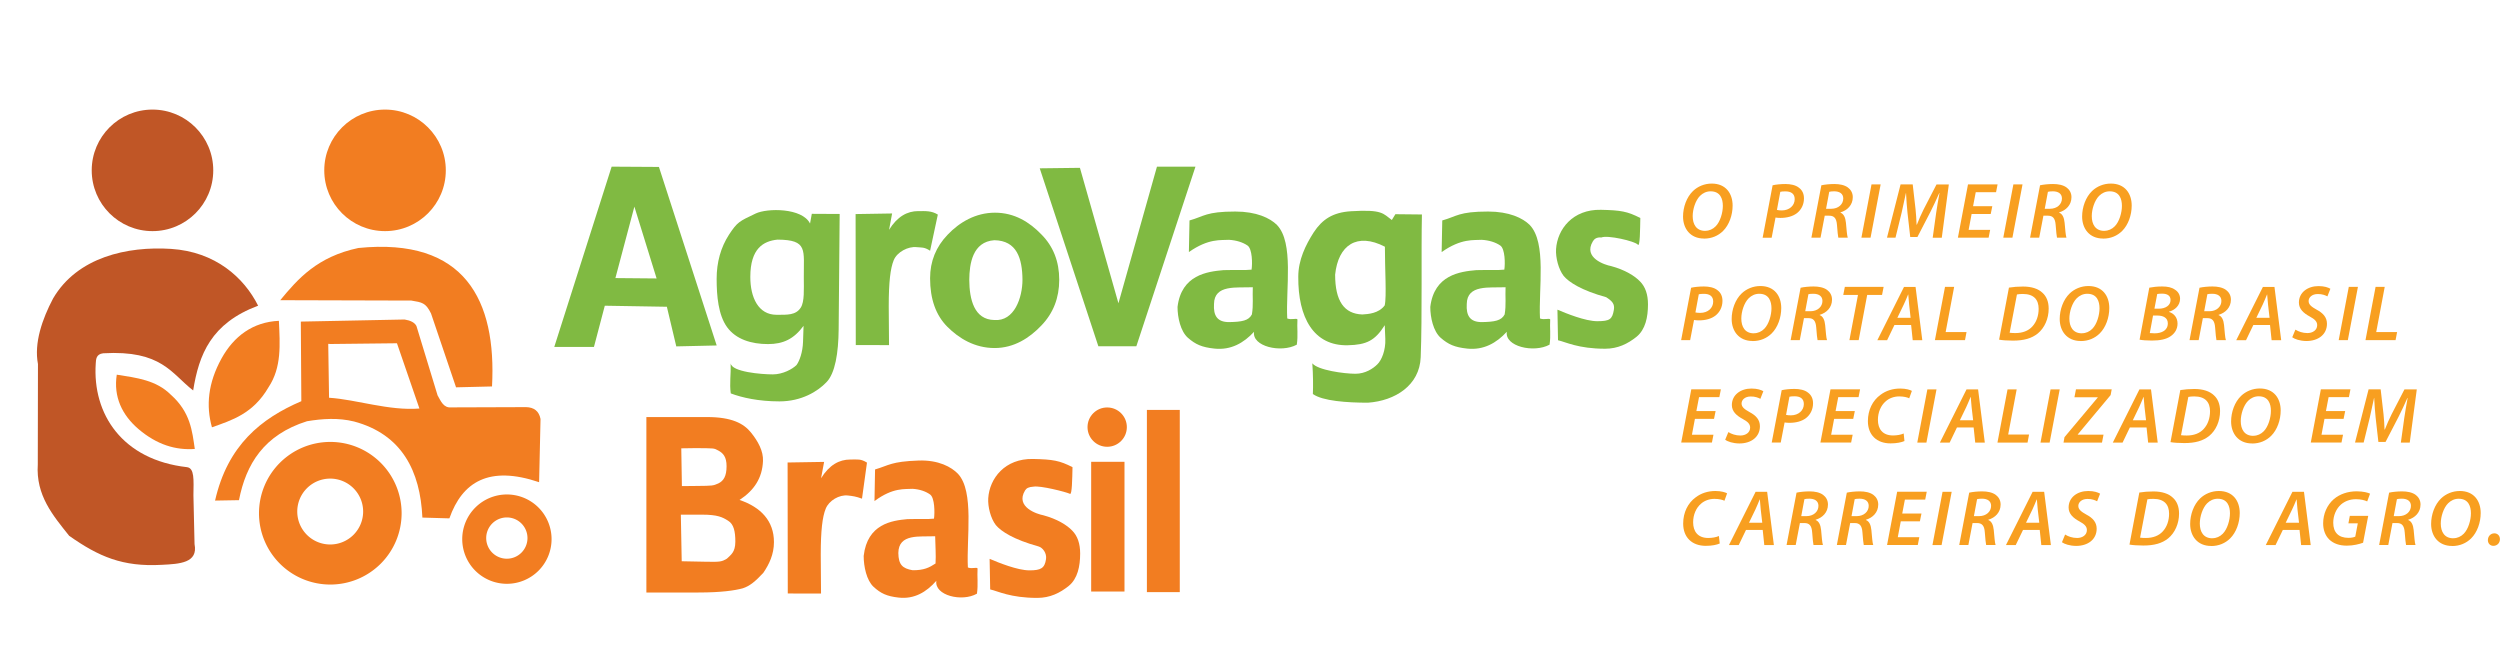 <?xml version="1.0" encoding="UTF-8" standalone="no"?>
<!-- Generator: Adobe Illustrator 23.0.4, SVG Export Plug-In . SVG Version: 6.00 Build 0)  -->

<svg
   version="1.1"
   id="Layer_1"
   x="0px"
   y="0px"
   viewBox="0 0 393.84 102.37"
   style="enable-background:new 0 0 393.84 102.37;"
   xml:space="preserve"
   sodipodi:docname="logo-cabecalho.svg"
   inkscape:version="1.2.2 (b0a8486541, 2022-12-01)"
   xmlns:inkscape="http://www.inkscape.org/namespaces/inkscape"
   xmlns:sodipodi="http://sodipodi.sourceforge.net/DTD/sodipodi-0.dtd"
   xmlns="http://www.w3.org/2000/svg"
   xmlns:svg="http://www.w3.org/2000/svg"><defs
   id="defs231" /><sodipodi:namedview
   id="namedview229"
   pagecolor="#ffffff"
   bordercolor="#000000"
   borderopacity="0.25"
   inkscape:showpageshadow="2"
   inkscape:pageopacity="0.0"
   inkscape:pagecheckerboard="0"
   inkscape:deskcolor="#d1d1d1"
   showgrid="false"
   inkscape:zoom="4.0727199"
   inkscape:cx="166.47351"
   inkscape:cy="51.194289"
   inkscape:window-width="2560"
   inkscape:window-height="1369"
   inkscape:window-x="1920"
   inkscape:window-y="32"
   inkscape:window-maximized="1"
   inkscape:current-layer="Layer_1" />
<style
   type="text/css"
   id="style2">
	.st0{fill:url(#SVGID_1_);}
	.st1{fill:url(#SVGID_2_);}
	.st2{fill:url(#SVGID_3_);}
	.st3{fill:url(#SVGID_4_);}
	.st4{fill:url(#SVGID_5_);}
	.st5{fill:url(#SVGID_6_);}
	.st6{fill:url(#SVGID_7_);}
	.st7{fill:url(#SVGID_8_);}
	.st8{fill:none;}
	.st9{fill:#80BA42;}
	.st10{fill:#F89F20;}
</style>

<g
   id="g226">
	<path
   class="st10"
   d="M268.44,37.58c-2.18,0-3.3-1.59-3.3-3.46c0-1.49,0.56-3.06,1.57-4.03c0.75-0.72,1.81-1.17,2.95-1.17   c2.23,0,3.29,1.57,3.29,3.47c0,1.49-0.54,3.04-1.51,4c-0.76,0.75-1.78,1.2-2.99,1.2H268.44z M268.65,36.36   c0.61,0,1.2-0.26,1.63-0.71c0.72-0.72,1.13-2.15,1.13-3.21c0-1.11-0.39-2.3-1.93-2.3c-0.65,0-1.22,0.27-1.67,0.72   c-0.72,0.73-1.15,2.1-1.15,3.19c0,1.27,0.56,2.32,1.97,2.32H268.65z"
   id="path118" />
	<path
   class="st10"
   d="M279.25,29.19c0.51-0.12,1.27-0.2,2.02-0.2c0.78,0,1.61,0.15,2.15,0.6c0.49,0.37,0.77,0.92,0.77,1.67   c0,1.01-0.47,1.81-1.07,2.29c-0.67,0.54-1.63,0.78-2.63,0.78c-0.3,0-0.56-0.02-0.78-0.06l-0.61,3.18h-1.42L279.25,29.19z    M279.93,33.07c0.24,0.05,0.45,0.08,0.76,0.08c1.22,0,2.04-0.78,2.04-1.78c0-0.9-0.64-1.22-1.46-1.22c-0.36,0-0.64,0.02-0.81,0.07   L279.93,33.07z"
   id="path120" />
	<path
   class="st10"
   d="M286.93,29.19c0.54-0.12,1.32-0.2,2.05-0.2c0.81,0,1.59,0.15,2.12,0.54c0.46,0.34,0.78,0.85,0.78,1.53   c0,1.25-0.87,2.08-1.94,2.4v0.04c0.54,0.21,0.78,0.8,0.86,1.59c0.1,1.05,0.16,2,0.29,2.35h-1.49c-0.05-0.2-0.14-1-0.21-2   c-0.08-1.07-0.46-1.46-1.22-1.46h-0.71l-0.66,3.46h-1.44L286.93,29.19z M287.67,32.89h0.82c1.12,0,1.89-0.71,1.89-1.62   c0-0.78-0.61-1.13-1.43-1.13c-0.37,0-0.61,0.03-0.78,0.08L287.67,32.89z"
   id="path122" />
	<path
   class="st10"
   d="M296.27,29.05l-1.59,8.39h-1.44l1.59-8.39H296.27z"
   id="path124" />
	<path
   class="st10"
   d="M304.47,37.45l0.55-3.95c0.14-0.86,0.31-2.04,0.52-3.08h-0.04c-0.44,0.98-0.93,2.07-1.39,2.96l-2.05,3.96   h-1.13l-0.44-3.9c-0.1-0.95-0.17-2.03-0.22-3.03h-0.02c-0.21,0.96-0.47,2.23-0.67,3.08l-0.97,3.95h-1.34l2.14-8.39h1.91l0.45,3.92   c0.06,0.76,0.15,1.62,0.16,2.42h0.05c0.3-0.8,0.7-1.67,1.06-2.4l2.03-3.93h1.94l-1.11,8.39H304.47z"
   id="path126" />
	<path
   class="st10"
   d="M313.61,33.71h-3.01l-0.47,2.5h3.39l-0.24,1.23h-4.84l1.59-8.39h4.66l-0.24,1.23h-3.2l-0.42,2.2h3.03   L313.61,33.71z"
   id="path128" />
	<path
   class="st10"
   d="M318.62,29.05l-1.59,8.39h-1.44l1.59-8.39H318.62z"
   id="path130" />
	<path
   class="st10"
   d="M321.38,29.19c0.54-0.12,1.32-0.2,2.05-0.2c0.81,0,1.59,0.15,2.12,0.54c0.46,0.34,0.78,0.85,0.78,1.53   c0,1.25-0.87,2.08-1.94,2.4v0.04c0.54,0.21,0.78,0.8,0.86,1.59c0.1,1.05,0.16,2,0.29,2.35h-1.49c-0.05-0.2-0.14-1-0.21-2   c-0.08-1.07-0.46-1.46-1.22-1.46h-0.71l-0.66,3.46h-1.44L321.38,29.19z M322.12,32.89h0.82c1.12,0,1.89-0.71,1.89-1.62   c0-0.78-0.61-1.13-1.43-1.13c-0.37,0-0.61,0.03-0.78,0.08L322.12,32.89z"
   id="path132" />
	<path
   class="st10"
   d="M331.31,37.58c-2.18,0-3.3-1.59-3.3-3.46c0-1.49,0.56-3.06,1.57-4.03c0.75-0.72,1.81-1.17,2.95-1.17   c2.23,0,3.29,1.57,3.29,3.47c0,1.49-0.54,3.04-1.51,4c-0.76,0.75-1.78,1.2-2.99,1.2H331.31z M331.52,36.36   c0.61,0,1.2-0.26,1.63-0.71c0.72-0.72,1.13-2.15,1.13-3.21c0-1.11-0.39-2.3-1.93-2.3c-0.65,0-1.22,0.27-1.67,0.72   c-0.72,0.73-1.15,2.1-1.15,3.19c0,1.27,0.56,2.32,1.97,2.32H331.52z"
   id="path134" />
	<path
   class="st10"
   d="M266.41,45.33c0.51-0.12,1.27-0.2,2.02-0.2c0.78,0,1.61,0.15,2.15,0.6c0.49,0.37,0.77,0.92,0.77,1.67   c0,1.01-0.47,1.81-1.07,2.29c-0.67,0.54-1.63,0.78-2.63,0.78c-0.3,0-0.56-0.02-0.78-0.06l-0.61,3.17h-1.42L266.41,45.33z    M267.09,49.22c0.24,0.05,0.45,0.07,0.76,0.07c1.22,0,2.04-0.78,2.04-1.78c0-0.9-0.63-1.22-1.46-1.22c-0.36,0-0.63,0.02-0.81,0.07   L267.09,49.22z"
   id="path136" />
	<path
   class="st10"
   d="M276.1,53.72c-2.18,0-3.3-1.59-3.3-3.46c0-1.49,0.56-3.06,1.57-4.03c0.75-0.72,1.81-1.17,2.95-1.17   c2.23,0,3.29,1.57,3.29,3.47c0,1.49-0.54,3.04-1.51,4c-0.76,0.75-1.78,1.2-2.99,1.2H276.1z M276.31,52.5c0.61,0,1.2-0.26,1.63-0.71   c0.72-0.72,1.13-2.15,1.13-3.21c0-1.11-0.39-2.3-1.93-2.3c-0.65,0-1.22,0.27-1.67,0.72c-0.72,0.73-1.15,2.1-1.15,3.19   c0,1.27,0.56,2.32,1.97,2.32H276.31z"
   id="path138" />
	<path
   class="st10"
   d="M283.66,45.33c0.54-0.12,1.32-0.2,2.05-0.2c0.81,0,1.59,0.15,2.12,0.54c0.46,0.34,0.78,0.85,0.78,1.53   c0,1.25-0.87,2.08-1.94,2.4v0.04c0.54,0.21,0.78,0.8,0.86,1.59c0.1,1.05,0.16,2,0.29,2.35h-1.49c-0.05-0.2-0.14-1-0.21-2   c-0.08-1.07-0.46-1.46-1.22-1.46h-0.71l-0.66,3.46h-1.44L283.66,45.33z M284.39,49.03h0.82c1.12,0,1.89-0.71,1.89-1.62   c0-0.78-0.61-1.13-1.43-1.13c-0.37,0-0.61,0.02-0.78,0.07L284.39,49.03z"
   id="path140" />
	<path
   class="st10"
   d="M292.7,46.46h-2.32l0.25-1.27h6.11l-0.25,1.27h-2.34l-1.34,7.12h-1.46L292.7,46.46z"
   id="path142" />
	<path
   class="st10"
   d="M298.44,51.2l-1.15,2.39h-1.54l4.2-8.39h1.82l1.06,8.39h-1.51l-0.25-2.39H298.44z M300.99,50.08L300.76,48   c-0.05-0.46-0.1-1.11-0.14-1.61h-0.02c-0.22,0.51-0.44,1.1-0.69,1.59l-1.01,2.09H300.99z"
   id="path144" />
	<path
   class="st10"
   d="M306.41,45.19h1.44l-1.34,7.12h3.29l-0.24,1.27h-4.74L306.41,45.19z"
   id="path146" />
	<path
   class="st10"
   d="M316.48,45.31c0.68-0.11,1.43-0.17,2.22-0.17c1.34,0,2.4,0.34,3.08,1c0.57,0.52,0.96,1.32,0.96,2.48   c0,1.58-0.65,3.04-1.71,3.91c-0.97,0.78-2.2,1.13-3.92,1.13c-0.88,0-1.71-0.06-2.18-0.15L316.48,45.31z M316.59,52.42   c0.29,0.04,0.6,0.05,0.92,0.05c1.13,0,2.04-0.36,2.65-1.03c0.66-0.71,1-1.71,1-2.79c0-1.41-0.73-2.34-2.49-2.34   c-0.34,0-0.7,0.03-0.93,0.08L316.59,52.42z"
   id="path148" />
	<path
   class="st10"
   d="M327.78,53.72c-2.18,0-3.3-1.59-3.3-3.46c0-1.49,0.56-3.06,1.57-4.03c0.75-0.72,1.81-1.17,2.95-1.17   c2.23,0,3.29,1.57,3.29,3.47c0,1.49-0.54,3.04-1.51,4c-0.76,0.75-1.78,1.2-2.99,1.2H327.78z M327.99,52.5   c0.61,0,1.2-0.26,1.63-0.71c0.72-0.72,1.13-2.15,1.13-3.21c0-1.11-0.39-2.3-1.93-2.3c-0.65,0-1.22,0.27-1.67,0.72   c-0.72,0.73-1.15,2.1-1.15,3.19c0,1.27,0.56,2.32,1.97,2.32H327.99z"
   id="path150" />
	<path
   class="st10"
   d="M338.59,45.32c0.56-0.11,1.26-0.19,2.02-0.19c0.87,0,1.51,0.14,2.02,0.5c0.49,0.3,0.81,0.8,0.81,1.43   c0,1.07-0.82,1.79-1.74,2.04v0.04c0.78,0.24,1.34,0.88,1.34,1.84c0,0.9-0.47,1.56-1.08,1.98c-0.69,0.49-1.69,0.69-2.96,0.69   c-0.85,0-1.54-0.06-1.94-0.14L338.59,45.32z M338.67,52.47c0.22,0.02,0.49,0.04,0.76,0.04c1.08,0,2.08-0.44,2.08-1.57   c0-0.9-0.76-1.23-1.64-1.23h-0.69L338.67,52.47z M339.4,48.63h0.67c1.08,0,1.87-0.51,1.87-1.37c0-0.7-0.54-1-1.33-1   c-0.34,0-0.62,0.02-0.77,0.06L339.4,48.63z"
   id="path152" />
	<path
   class="st10"
   d="M346.5,45.33c0.54-0.12,1.32-0.2,2.05-0.2c0.81,0,1.59,0.15,2.12,0.54c0.46,0.34,0.78,0.85,0.78,1.53   c0,1.25-0.87,2.08-1.94,2.4v0.04c0.54,0.21,0.78,0.8,0.86,1.59c0.1,1.05,0.16,2,0.29,2.35h-1.49c-0.05-0.2-0.14-1-0.21-2   c-0.08-1.07-0.46-1.46-1.22-1.46h-0.71l-0.66,3.46h-1.44L346.5,45.33z M347.24,49.03h0.82c1.12,0,1.89-0.71,1.89-1.62   c0-0.78-0.61-1.13-1.43-1.13c-0.37,0-0.61,0.02-0.78,0.07L347.24,49.03z"
   id="path154" />
	<path
   class="st10"
   d="M354.98,51.2l-1.15,2.39h-1.54l4.2-8.39h1.82l1.06,8.39h-1.51l-0.25-2.39H354.98z M357.54,50.08L357.3,48   c-0.05-0.46-0.1-1.11-0.14-1.61h-0.02c-0.22,0.51-0.44,1.1-0.68,1.59l-1.01,2.09H357.54z"
   id="path156" />
	<path
   class="st10"
   d="M361.61,51.93c0.49,0.31,1.16,0.54,1.89,0.54c0.81,0,1.54-0.44,1.54-1.25c0-0.55-0.36-0.92-1.17-1.36   c-0.97-0.52-1.71-1.18-1.71-2.19c0-1.61,1.39-2.6,3.09-2.6c0.93,0,1.53,0.22,1.87,0.42l-0.47,1.2c-0.27-0.15-0.83-0.39-1.52-0.37   c-0.92,0-1.44,0.54-1.44,1.1c0,0.57,0.47,0.92,1.26,1.36c1.02,0.54,1.63,1.21,1.63,2.23c0,1.68-1.37,2.71-3.24,2.71   c-1.02-0.01-1.85-0.3-2.23-0.59L361.61,51.93z"
   id="path158" />
	<path
   class="st10"
   d="M371.46,45.19l-1.59,8.39h-1.44l1.59-8.39H371.46z"
   id="path160" />
	<path
   class="st10"
   d="M374.24,45.19h1.44l-1.34,7.12h3.29l-0.24,1.27h-4.74L374.24,45.19z"
   id="path162" />
	<path
   class="st10"
   d="M270.02,65.99h-3.01l-0.47,2.5h3.39l-0.24,1.23h-4.84l1.59-8.39h4.66l-0.24,1.23h-3.2l-0.42,2.2h3.03   L270.02,65.99z"
   id="path164" />
	<path
   class="st10"
   d="M272.28,68.07c0.49,0.31,1.16,0.54,1.89,0.54c0.81,0,1.54-0.44,1.54-1.25c0-0.55-0.36-0.92-1.17-1.36   c-0.97-0.52-1.71-1.18-1.71-2.19c0-1.61,1.39-2.6,3.09-2.6c0.93,0,1.53,0.22,1.87,0.42l-0.47,1.2c-0.27-0.15-0.83-0.39-1.52-0.37   c-0.92,0-1.44,0.54-1.44,1.1c0,0.57,0.47,0.92,1.26,1.36c1.02,0.54,1.63,1.21,1.63,2.23c0,1.68-1.37,2.71-3.24,2.71   c-1.02-0.01-1.86-0.3-2.23-0.59L272.28,68.07z"
   id="path166" />
	<path
   class="st10"
   d="M280.68,61.47c0.51-0.12,1.27-0.2,2.02-0.2c0.78,0,1.61,0.15,2.15,0.6c0.49,0.37,0.77,0.92,0.77,1.67   c0,1.01-0.47,1.81-1.07,2.29c-0.67,0.54-1.63,0.78-2.63,0.78c-0.3,0-0.56-0.02-0.78-0.06l-0.61,3.17h-1.42L280.68,61.47z    M281.37,65.36c0.24,0.05,0.45,0.07,0.76,0.07c1.22,0,2.04-0.78,2.04-1.78c0-0.9-0.63-1.22-1.46-1.22c-0.36,0-0.63,0.02-0.81,0.07   L281.37,65.36z"
   id="path168" />
	<path
   class="st10"
   d="M291.95,65.99h-3.01l-0.47,2.5h3.39l-0.24,1.23h-4.84l1.59-8.39h4.66l-0.24,1.23h-3.2l-0.42,2.2h3.03   L291.95,65.99z"
   id="path170" />
	<path
   class="st10"
   d="M300.02,69.48c-0.45,0.2-1.21,0.37-2.19,0.37c-2.18,0-3.57-1.33-3.57-3.51c0-1.76,0.75-3.24,1.97-4.13   c0.87-0.66,1.92-1,3.13-1c0.92,0,1.59,0.22,1.83,0.37l-0.42,1.17c-0.27-0.15-0.85-0.3-1.58-0.3c-0.78,0-1.57,0.27-2.13,0.78   c-0.75,0.65-1.22,1.71-1.22,2.91c0,1.42,0.72,2.46,2.38,2.46c0.61,0,1.25-0.11,1.68-0.31L300.02,69.48z"
   id="path172" />
	<path
   class="st10"
   d="M305.07,61.34l-1.59,8.39h-1.44l1.59-8.39H305.07z"
   id="path174" />
	<path
   class="st10"
   d="M308.29,67.34l-1.15,2.39h-1.54l4.2-8.39h1.82l1.06,8.39h-1.51l-0.25-2.39H308.29z M310.84,66.22l-0.24-2.08   c-0.05-0.46-0.1-1.11-0.14-1.61h-0.02c-0.22,0.51-0.44,1.1-0.68,1.59l-1.01,2.09H310.84z"
   id="path176" />
	<path
   class="st10"
   d="M316.26,61.34h1.44l-1.34,7.12h3.29l-0.24,1.27h-4.74L316.26,61.34z"
   id="path178" />
	<path
   class="st10"
   d="M324.48,61.34l-1.59,8.39h-1.44l1.59-8.39H324.48z"
   id="path180" />
	<path
   class="st10"
   d="M325.23,68.87l5.24-6.25v-0.04h-3.67l0.24-1.25h5.63l-0.17,0.91l-5.18,6.2l0.01,0.04h4.05l-0.24,1.25h-6.06   L325.23,68.87z"
   id="path182" />
	<path
   class="st10"
   d="M335.53,67.34l-1.15,2.39h-1.54l4.2-8.39h1.82l1.06,8.39h-1.51l-0.25-2.39H335.53z M338.08,66.22l-0.24-2.08   c-0.05-0.46-0.1-1.11-0.14-1.61h-0.02c-0.22,0.51-0.44,1.1-0.68,1.59l-1.01,2.09H338.08z"
   id="path184" />
	<path
   class="st10"
   d="M343.48,61.45c0.68-0.11,1.43-0.17,2.22-0.17c1.34,0,2.4,0.34,3.08,1c0.57,0.52,0.96,1.32,0.96,2.48   c0,1.58-0.65,3.04-1.71,3.91c-0.97,0.78-2.2,1.13-3.92,1.13c-0.88,0-1.71-0.06-2.18-0.15L343.48,61.45z M343.59,68.56   c0.29,0.04,0.6,0.05,0.92,0.05c1.13,0,2.04-0.36,2.65-1.03c0.66-0.71,1-1.71,1-2.79c0-1.41-0.73-2.34-2.49-2.34   c-0.34,0-0.7,0.03-0.93,0.08L343.59,68.56z"
   id="path186" />
	<path
   class="st10"
   d="M354.78,69.86c-2.18,0-3.3-1.59-3.3-3.46c0-1.49,0.56-3.06,1.57-4.03c0.75-0.72,1.81-1.17,2.95-1.17   c2.23,0,3.29,1.57,3.29,3.47c0,1.49-0.54,3.04-1.51,4c-0.76,0.75-1.78,1.2-2.99,1.2H354.78z M354.99,68.65   c0.61,0,1.2-0.26,1.63-0.71c0.72-0.72,1.13-2.15,1.13-3.21c0-1.11-0.39-2.3-1.93-2.3c-0.65,0-1.22,0.27-1.67,0.72   c-0.72,0.73-1.15,2.1-1.15,3.19c0,1.27,0.56,2.32,1.97,2.32H354.99z"
   id="path188" />
	<path
   class="st10"
   d="M369.2,65.99h-3.01l-0.47,2.5h3.39l-0.24,1.23h-4.84l1.59-8.39h4.66l-0.24,1.23h-3.2l-0.42,2.2h3.03   L369.2,65.99z"
   id="path190" />
	<path
   class="st10"
   d="M378.22,69.73l0.55-3.95c0.14-0.86,0.31-2.04,0.52-3.08h-0.04c-0.44,0.98-0.93,2.07-1.39,2.96l-2.05,3.96   h-1.13l-0.44-3.9c-0.1-0.95-0.17-2.03-0.22-3.03h-0.02c-0.21,0.96-0.47,2.23-0.67,3.08l-0.97,3.95H371l2.14-8.39h1.9l0.45,3.92   c0.06,0.76,0.15,1.62,0.16,2.42h0.05c0.3-0.8,0.7-1.67,1.06-2.4l2.03-3.93h1.94l-1.11,8.39H378.22z"
   id="path192" />
	<path
   class="st10"
   d="M270.92,85.62c-0.45,0.2-1.21,0.37-2.19,0.37c-2.18,0-3.57-1.33-3.57-3.51c0-1.76,0.75-3.24,1.97-4.13   c0.87-0.66,1.92-1,3.12-1c0.92,0,1.59,0.22,1.83,0.37l-0.42,1.17c-0.27-0.15-0.85-0.3-1.58-0.3c-0.78,0-1.57,0.27-2.13,0.78   c-0.75,0.65-1.22,1.71-1.22,2.91c0,1.42,0.72,2.47,2.38,2.47c0.61,0,1.25-0.11,1.68-0.31L270.92,85.62z"
   id="path194" />
	<path
   class="st10"
   d="M275.06,83.48l-1.15,2.39h-1.54l4.2-8.39h1.82l1.06,8.39h-1.51l-0.25-2.39H275.06z M277.62,82.36l-0.24-2.08   c-0.05-0.46-0.1-1.11-0.14-1.61h-0.02c-0.22,0.51-0.44,1.1-0.68,1.59l-1.01,2.09H277.62z"
   id="path196" />
	<path
   class="st10"
   d="M283.02,77.61c0.54-0.12,1.32-0.2,2.05-0.2c0.81,0,1.59,0.15,2.12,0.54c0.46,0.34,0.78,0.85,0.78,1.53   c0,1.25-0.87,2.08-1.94,2.4v0.04c0.54,0.21,0.78,0.8,0.86,1.59c0.1,1.05,0.16,2,0.29,2.35h-1.49c-0.05-0.2-0.14-1-0.21-2   c-0.07-1.07-0.46-1.46-1.22-1.46h-0.71l-0.66,3.46h-1.44L283.02,77.61z M283.76,81.31h0.82c1.12,0,1.89-0.71,1.89-1.62   c0-0.78-0.61-1.13-1.43-1.13c-0.37,0-0.61,0.03-0.78,0.08L283.76,81.31z"
   id="path198" />
	<path
   class="st10"
   d="M290.94,77.61c0.54-0.12,1.32-0.2,2.05-0.2c0.81,0,1.59,0.15,2.12,0.54c0.46,0.34,0.78,0.85,0.78,1.53   c0,1.25-0.87,2.08-1.94,2.4v0.04c0.54,0.21,0.78,0.8,0.86,1.59c0.1,1.05,0.16,2,0.29,2.35h-1.49c-0.05-0.2-0.14-1-0.21-2   c-0.07-1.07-0.46-1.46-1.22-1.46h-0.71l-0.66,3.46h-1.44L290.94,77.61z M291.68,81.31h0.82c1.12,0,1.89-0.71,1.89-1.62   c0-0.78-0.61-1.13-1.43-1.13c-0.37,0-0.61,0.03-0.78,0.08L291.68,81.31z"
   id="path200" />
	<path
   class="st10"
   d="M302.45,82.13h-3.01l-0.47,2.5h3.39l-0.24,1.23h-4.84l1.59-8.39h4.66l-0.24,1.23h-3.2l-0.42,2.2h3.03   L302.45,82.13z"
   id="path202" />
	<path
   class="st10"
   d="M307.46,77.48l-1.59,8.39h-1.44l1.59-8.39H307.46z"
   id="path204" />
	<path
   class="st10"
   d="M310.22,77.61c0.54-0.12,1.32-0.2,2.05-0.2c0.81,0,1.59,0.15,2.12,0.54c0.46,0.34,0.78,0.85,0.78,1.53   c0,1.25-0.87,2.08-1.94,2.4v0.04c0.54,0.21,0.78,0.8,0.86,1.59c0.1,1.05,0.16,2,0.29,2.35h-1.49c-0.05-0.2-0.14-1-0.21-2   c-0.07-1.07-0.46-1.46-1.22-1.46h-0.71l-0.66,3.46h-1.44L310.22,77.61z M310.96,81.31h0.82c1.12,0,1.89-0.71,1.89-1.62   c0-0.78-0.61-1.13-1.43-1.13c-0.37,0-0.61,0.03-0.78,0.08L310.96,81.31z"
   id="path206" />
	<path
   class="st10"
   d="M318.7,83.48l-1.15,2.39h-1.54l4.2-8.39h1.82l1.06,8.39h-1.51l-0.25-2.39H318.7z M321.26,82.36l-0.24-2.08   c-0.05-0.46-0.1-1.11-0.14-1.61h-0.02c-0.22,0.51-0.44,1.1-0.68,1.59l-1.01,2.09H321.26z"
   id="path208" />
	<path
   class="st10"
   d="M325.33,84.21c0.49,0.31,1.16,0.54,1.89,0.54c0.81,0,1.54-0.44,1.54-1.25c0-0.55-0.36-0.92-1.17-1.36   c-0.97-0.52-1.71-1.18-1.71-2.19c0-1.61,1.39-2.6,3.09-2.6c0.93,0,1.53,0.22,1.87,0.42l-0.47,1.2c-0.27-0.15-0.83-0.39-1.52-0.37   c-0.92,0-1.44,0.54-1.44,1.1c0,0.57,0.47,0.92,1.26,1.36c1.02,0.54,1.63,1.21,1.63,2.23c0,1.68-1.37,2.71-3.24,2.71   c-1.02-0.01-1.85-0.3-2.23-0.58L325.33,84.21z"
   id="path210" />
	<path
   class="st10"
   d="M337.02,77.59c0.69-0.11,1.43-0.17,2.22-0.17c1.34,0,2.4,0.34,3.08,1c0.57,0.52,0.96,1.32,0.96,2.48   c0,1.58-0.65,3.04-1.71,3.91c-0.97,0.78-2.2,1.13-3.92,1.13c-0.88,0-1.71-0.06-2.18-0.15L337.02,77.59z M337.14,84.7   c0.29,0.04,0.6,0.05,0.92,0.05c1.13,0,2.04-0.36,2.65-1.03c0.66-0.71,1-1.71,1-2.79c0-1.41-0.73-2.34-2.49-2.34   c-0.34,0-0.7,0.02-0.93,0.07L337.14,84.7z"
   id="path212" />
	<path
   class="st10"
   d="M348.33,86.01c-2.18,0-3.3-1.59-3.3-3.46c0-1.49,0.56-3.06,1.57-4.03c0.75-0.72,1.81-1.17,2.95-1.17   c2.23,0,3.29,1.57,3.29,3.47c0,1.49-0.54,3.04-1.51,4c-0.76,0.75-1.78,1.2-2.99,1.2H348.33z M348.54,84.79   c0.61,0,1.2-0.26,1.63-0.71c0.72-0.72,1.13-2.15,1.13-3.21c0-1.11-0.39-2.3-1.93-2.3c-0.65,0-1.22,0.27-1.67,0.72   c-0.72,0.73-1.15,2.1-1.15,3.19c0,1.27,0.56,2.32,1.97,2.32H348.54z"
   id="path214" />
	<path
   class="st10"
   d="M359.63,83.48l-1.15,2.39h-1.54l4.2-8.39h1.82l1.06,8.39h-1.51l-0.25-2.39H359.63z M362.18,82.36l-0.24-2.08   c-0.05-0.46-0.1-1.11-0.14-1.61h-0.02c-0.22,0.51-0.44,1.1-0.69,1.59l-1.01,2.09H362.18z"
   id="path216" />
	<path
   class="st10"
   d="M372.27,85.5c-0.57,0.21-1.53,0.46-2.55,0.46c-1.17,0-2.1-0.32-2.78-0.97c-0.66-0.65-0.96-1.57-0.96-2.54   c0-1.48,0.61-2.89,1.68-3.82c0.92-0.78,2.18-1.23,3.59-1.23c1.07,0,1.82,0.22,2.12,0.37l-0.45,1.22c-0.4-0.19-1.02-0.35-1.78-0.35   c-0.9,0-1.72,0.3-2.34,0.83c-0.75,0.65-1.23,1.73-1.23,2.88c0,1.51,0.82,2.38,2.39,2.38c0.45,0,0.82-0.07,1.08-0.19l0.4-2.1h-1.48   l0.22-1.17h2.9L372.27,85.5z"
   id="path218" />
	<path
   class="st10"
   d="M376.37,77.61c0.54-0.12,1.32-0.2,2.05-0.2c0.81,0,1.59,0.15,2.12,0.54c0.46,0.34,0.78,0.85,0.78,1.53   c0,1.25-0.87,2.08-1.94,2.4v0.04c0.54,0.21,0.78,0.8,0.86,1.59c0.1,1.05,0.16,2,0.29,2.35h-1.49c-0.05-0.2-0.14-1-0.21-2   c-0.08-1.07-0.46-1.46-1.22-1.46h-0.71l-0.66,3.46h-1.44L376.37,77.61z M377.1,81.31h0.82c1.12,0,1.89-0.71,1.89-1.62   c0-0.78-0.61-1.13-1.43-1.13c-0.37,0-0.61,0.03-0.78,0.08L377.1,81.31z"
   id="path220" />
	<path
   class="st10"
   d="M386.29,86.01c-2.18,0-3.3-1.59-3.3-3.46c0-1.49,0.56-3.06,1.57-4.03c0.75-0.72,1.81-1.17,2.95-1.17   c2.23,0,3.29,1.57,3.29,3.47c0,1.49-0.54,3.04-1.51,4c-0.76,0.75-1.78,1.2-2.99,1.2H386.29z M386.5,84.79   c0.61,0,1.2-0.26,1.63-0.71c0.72-0.72,1.13-2.15,1.13-3.21c0-1.11-0.39-2.3-1.93-2.3c-0.65,0-1.22,0.27-1.67,0.72   c-0.72,0.73-1.15,2.1-1.15,3.19c0,1.27,0.56,2.32,1.97,2.32H386.5z"
   id="path222" />
	<path
   class="st10"
   d="M392.79,85.99c-0.51,0-0.86-0.39-0.86-0.9c0-0.58,0.42-1.07,1.02-1.07c0.52,0,0.88,0.39,0.88,0.92   c0,0.6-0.44,1.05-1.03,1.05H392.79z"
   id="path224" />
</g>
<g
   id="g9513"
   style="display:inline"
   transform="matrix(1.505,0,0,1.505,-29.896,-116.504)"><g
     id="g4947"><circle
       style="fill:#c05626;fill-opacity:1;stroke:none;stroke-width:0.1;stroke-dasharray:none;stroke-opacity:1"
       id="path4989"
       cx="35.826"
       cy="95.243"
       r="6.361" /><circle
       style="fill:#f27d21;fill-opacity:1;stroke:none;stroke-width:0.1;stroke-dasharray:none;stroke-opacity:1"
       id="circle4993"
       cx="60.168"
       cy="95.243"
       r="6.361" /><path
       style="fill:#c05626;fill-opacity:1;stroke:none;stroke-width:0.265px;stroke-linecap:butt;stroke-linejoin:miter;stroke-opacity:1"
       d="m 46.883,109.41 c -1.476,-2.948 -4.474,-5.65 -9.115,-5.946 -4.587,-0.292 -9.81,0.856 -12.347,5.19 -1.132,2.145 -2.008,4.657 -1.583,6.864 l -0.018,10.497 c -0.212,3.258 1.582,5.343 3.284,7.481 3.091,2.176 5.602,3.27 9.686,3.039 1.886,-0.092 3.828,-0.195 3.438,-2.169 l -0.117,-5.101 c 0.023,-1.671 0.115,-2.846 -0.674,-2.953 -6.756,-0.76 -9.917,-5.548 -9.549,-10.875 0.026,-0.378 0.021,-0.96 0.777,-1.045 6.131,-0.352 7.132,2.124 9.419,3.891 0.603,-3.773 1.879,-7.034 6.8,-8.873 z"
       id="path5049"
       sodipodi:nodetypes="csccccccccscccc" /><path
       style="fill:#f27d21;fill-opacity:1;stroke:none;stroke-width:0.265px;stroke-linecap:butt;stroke-linejoin:miter;stroke-opacity:1"
       d="m 32.087,116.63 c 2.113,0.332 4.137,0.578 5.657,2.098 2.061,1.834 2.236,3.803 2.511,5.678 -1.993,0.144 -3.959,-0.436 -5.889,-2.077 -1.725,-1.472 -2.638,-3.386 -2.278,-5.699 z"
       id="path5178"
       sodipodi:nodetypes="ccccc" /><path
       style="fill:#f27d21;fill-opacity:1;stroke:none;stroke-width:0.265px;stroke-linecap:butt;stroke-linejoin:miter;stroke-opacity:1"
       d="m 49.058,110.993 c 0.112,2.493 0.301,4.865 -1.086,6.957 -1.621,2.783 -3.837,3.442 -5.922,4.191 -0.63,-2.245 -0.422,-4.63 1.009,-7.218 1.285,-2.315 3.266,-3.804 6,-3.93 z"
       id="path5180"
       sodipodi:nodetypes="ccccc" /><path
       style="fill:#f27d21;fill-opacity:1;stroke:none;stroke-width:0.265px;stroke-linecap:butt;stroke-linejoin:miter;stroke-opacity:1"
       d="m 49.2,108.834 c 1.856,-2.251 3.888,-4.553 8.172,-5.463 11.177,-1.127 14.478,5.485 13.995,14.492 l -3.766,0.092 -2.62,-7.733 c -0.553,-1.122 -0.926,-1.158 -2.06,-1.349 z"
       id="path5211"
       sodipodi:nodetypes="ccccccc" /><path
       id="path5213"
       style="fill:#f27d21;fill-opacity:1;stroke:none;stroke-width:0.265px;stroke-linecap:butt;stroke-linejoin:miter;stroke-opacity:1"
       d="m 62.224,110.855 -10.871,0.219 0.054,8.333 c -4.205,1.802 -7.717,4.606 -9.03,10.403 l 2.503,-0.044 c 0.735,-3.781 2.62,-6.845 7.118,-8.262 1.645,-0.271 3.289,-0.378 4.934,0.029 4.994,1.34 6.927,5.172 7.146,10.056 l 2.826,0.082 c 1.349,-3.821 4.148,-5.561 9.392,-3.786 l 0.149,-6.62 c -0.168,-0.849 -0.705,-1.216 -1.506,-1.238 l -7.836,0.027 c -0.813,0.075 -1.085,-0.648 -1.434,-1.257 l -2.211,-7.257 c -0.192,-0.384 -0.644,-0.584 -1.235,-0.684 z m -0.808,2.487 2.352,6.832 c -3.223,0.251 -6.55,-0.939 -9.459,-1.129 l -0.086,-5.643 0.229,0.018 z" /><path
       id="path5219"
       style="fill:#f27d21;fill-opacity:1;stroke:none;stroke-width:0.1;stroke-dasharray:none;stroke-opacity:1"
       d="m 54.44,123.67 a 7.464,7.464 0 0 0 -7.465,7.464 7.464,7.464 0 0 0 7.465,7.465 7.464,7.464 0 0 0 7.464,-7.465 7.464,7.464 0 0 0 -7.464,-7.464 z m -0.012,3.839 a 3.448,3.448 0 0 1 3.448,3.448 3.448,3.448 0 0 1 -3.448,3.448 3.448,3.448 0 0 1 -3.448,-3.448 3.448,3.448 0 0 1 3.448,-3.448 z" /><path
       id="path5254"
       style="fill:#f27d21;fill-opacity:1;stroke:none;stroke-width:0.1;stroke-dasharray:none;stroke-opacity:1"
       d="m 72.925,129.17 a 4.676,4.676 0 0 0 -4.676,4.675 4.676,4.676 0 0 0 4.676,4.676 4.676,4.676 0 0 0 4.675,-4.676 4.676,4.676 0 0 0 -4.675,-4.675 z m -0.007,2.404 a 2.16,2.16 0 0 1 2.16,2.16 2.16,2.16 0 0 1 -2.16,2.16 2.16,2.16 0 0 1 -2.16,-2.16 2.16,2.16 0 0 1 2.16,-2.16 z" /></g><g
     id="g4936"><path
       d="m 94.884,113.573 -4.229,0.097 -0.986,-4.148 -6.497,-0.11 -1.136,4.315 -4.154,0.002 6.006,-18.873 4.949,0.03 z m -6.289,-7.015 -2.327,-7.517 -1.986,7.478 z"
       id="path8266"
       style="font-size:36.367px;line-height:1.25;font-family:Gidugu;-inkscape-font-specification:Gidugu;letter-spacing:0px;word-spacing:0px;fill:#80ba42;fill-opacity:1;stroke:none;stroke-width:0.265"
       sodipodi:nodetypes="ccccccccccccc" /><path
       d="m 96.347,115.438 c 0.108,0.906 3.211,1.162 4.418,1.162 1.035,0 2.047,-0.55 2.478,-0.981 0.314,-0.432 0.643,-1.333 0.679,-2.428 l 0.055,-1.674 c -1.013,1.381 -2.127,1.911 -3.722,1.911 -1.746,0 -3.351,-0.494 -4.278,-1.767 -0.927,-1.273 -1.098,-3.287 -1.098,-5.056 0,-1.748 0.431,-3.291 1.293,-4.629 0.884,-1.338 1.06,-1.392 2.793,-2.216 1.204,-0.573 4.867,-0.611 5.691,1.05 l 0.184,-1.017 2.917,0.015 -0.106,12.074 c -0.022,2.46 -0.364,4.622 -1.291,5.55 -0.905,0.95 -2.598,1.994 -4.904,1.994 -2.177,0 -3.93,-0.391 -5.098,-0.837 -0.145,-1.04 0.027,-1.981 -0.011,-3.15 z m 2.057,-9.028 c 0.001,2.151 0.845,3.952 2.742,3.952 1.127,0 2.014,0.057 2.536,-0.747 0.407,-0.626 0.321,-1.94 0.321,-3.14 -0.024,-2.906 0.459,-3.961 -2.752,-3.981 -1.467,0.149 -2.849,0.908 -2.847,3.916 z"
       id="path8268"
       style="font-size:36.367px;line-height:1.25;font-family:Gidugu;-inkscape-font-specification:Gidugu;letter-spacing:0px;word-spacing:0px;fill:#80ba42;fill-opacity:1;stroke:none;stroke-width:0.265"
       sodipodi:nodetypes="sscscssscscccscsccssssccs" /><path
       d="m 112.924,113.536 -3.481,-0.005 -0.019,-13.712 3.822,-0.063 -0.319,1.713 c 0.862,-1.403 1.921,-1.96 3.042,-1.96 0.819,0 1.394,-0.046 2.063,0.364 l -0.81,3.784 c -0.625,-0.41 -0.901,-0.319 -1.404,-0.375 -0.887,-0.1 -2.06,0.508 -2.405,1.371 -0.345,0.842 -0.52,2.276 -0.52,4.823 z"
       id="path8270"
       style="font-size:36.367px;line-height:1.25;font-family:Gidugu;-inkscape-font-specification:Gidugu;letter-spacing:0px;word-spacing:0px;fill:#80ba42;fill-opacity:1;stroke:none;stroke-width:0.265"
       sodipodi:nodetypes="cccccsccscsc" /><path
       d="m 117.222,106.538 c 0,-1.77 0.614,-3.291 1.843,-4.565 1.229,-1.295 2.923,-2.299 4.95,-2.299 2.048,0 3.62,0.993 4.848,2.267 1.25,1.252 1.876,2.838 1.876,4.759 0,1.899 -0.625,3.496 -1.876,4.791 -1.229,1.295 -2.856,2.351 -4.883,2.351 -2.091,0 -3.74,-1.013 -4.948,-2.222 -1.207,-1.209 -1.811,-2.903 -1.811,-5.083 z m 4.101,0.162 c 0.011,2.043 0.511,4.176 2.625,4.209 2.099,0.163 2.941,-2.352 2.944,-4.209 -0.017,-2.235 -0.592,-4.109 -2.944,-4.144 -2.282,0.158 -2.611,2.469 -2.625,4.144 z"
       id="path8272"
       style="font-size:36.367px;line-height:1.25;font-family:Gidugu;-inkscape-font-specification:Gidugu;letter-spacing:0px;word-spacing:0px;fill:#80ba42;fill-opacity:1;stroke:none;stroke-width:0.265"
       sodipodi:nodetypes="scscscsssccccc" /><path
       d="m 134.835,113.656 -6.136,-18.625 4.207,-0.052 4.031,14.176 4.032,-14.298 4.03,0.003 -6.187,18.796 z"
       id="path8274"
       style="font-size:36.367px;line-height:1.25;font-family:Gidugu;-inkscape-font-specification:Gidugu;letter-spacing:0px;word-spacing:0px;fill:#80ba42;fill-opacity:1;stroke:none;stroke-width:0.265"
       sodipodi:nodetypes="cccccccc" /><path
       d="m 144.311,103.796 0.065,-3.309 c 1.537,-0.427 1.712,-0.933 4.795,-0.933 2.199,0 3.629,0.674 4.362,1.408 1.784,1.855 0.911,6.668 1.073,9.785 0.451,0.188 1.083,-0.092 1.067,0.139 -0.055,0.769 0.08,1.656 -0.066,2.604 -1.662,0.9 -4.713,0.181 -4.474,-1.351 -1.084,1.179 -2.43,1.943 -4.145,1.762 -1.329,-0.14 -1.982,-0.439 -2.779,-1.13 -0.776,-0.691 -1.087,-2.13 -1.087,-3.231 0.405,-3.363 3.131,-3.702 4.81,-3.852 1.638,-0.045 2.126,0.03 2.94,-0.051 0.095,-0.61 0.082,-2.178 -0.424,-2.525 -0.492,-0.337 -1.165,-0.552 -1.938,-0.597 -0.834,0.06 -2.126,-0.175 -4.198,1.281 z m 6.689,3.681 c -1.69,0.08 -4.036,-0.313 -4.06,1.759 -0.075,1.21 0.334,1.896 1.581,1.891 1.354,-0.024 2.047,-0.152 2.385,-0.803 0.171,-1.005 0.049,-1.843 0.095,-2.847 z"
       id="path8276"
       style="font-size:36.367px;line-height:1.25;font-family:Gidugu;-inkscape-font-specification:Gidugu;letter-spacing:0px;word-spacing:0px;fill:#80ba42;fill-opacity:1;stroke:none;stroke-width:0.2;stroke-dasharray:none"
       sodipodi:nodetypes="ccsccsccsccccsccccccccc" /><path
       d="m 157.232,115.442 c 0.574,0.716 3.314,1.09 4.513,1.093 1.035,0.003 1.857,-0.551 2.289,-0.983 0.453,-0.432 0.887,-1.482 0.838,-2.668 l -0.059,-1.431 c -1.02,1.608 -1.89,2.054 -3.873,2.098 -3.579,0.079 -5.211,-2.906 -5.178,-7.171 0,-1.748 0.762,-3.323 1.625,-4.661 0.884,-1.338 1.981,-2.078 3.896,-2.196 3.312,-0.205 3.352,0.25 4.272,0.918 l 0.373,-0.608 2.776,0.029 c -0.085,3.943 0.042,10.632 -0.127,14.943 -0.115,2.944 -2.679,4.562 -5.527,4.759 -2.177,0 -4.747,-0.176 -5.76,-0.91 0.036,-0.79 0.027,-2.045 -0.059,-3.211 z m 2.387,-9.289 c 0,2.784 0.95,4.108 2.846,4.176 0.606,-0.039 1.707,-0.099 2.342,-0.948 0.216,-0.891 0.014,-3.876 0.022,-6.145 -2.919,-1.514 -4.886,-0.176 -5.209,2.917 z"
       id="path8278"
       style="font-size:36.367px;line-height:1.25;font-family:Gidugu;-inkscape-font-specification:Gidugu;letter-spacing:0px;word-spacing:0px;fill:#80ba42;fill-opacity:1;stroke:none;stroke-width:0.065;stroke-dasharray:none"
       sodipodi:nodetypes="cscscsccscccscccsccccs" /><path
       d="m 182.95,113.028 -0.061,-3.202 c 0.915,0.392 2.924,1.207 4.167,1.207 1.33,0 1.569,-0.211 1.738,-1.174 0.111,-0.629 -0.166,-0.927 -0.8,-1.336 -2.574,-0.712 -3.903,-1.565 -4.456,-2.234 -0.535,-0.691 -0.85,-1.92 -0.792,-2.81 0.136,-2.07 1.738,-4.169 4.691,-4.106 2.095,0.045 2.771,0.165 4.129,0.857 -0.025,1.214 -0.031,3.067 -0.258,2.794 -0.315,-0.378 -3.188,-1.029 -3.816,-0.755 -0.509,-0.046 -0.751,0.165 -0.893,0.399 -1.06,1.748 1.293,2.483 1.899,2.593 1.451,0.388 2.488,1.03 3.041,1.612 0.553,0.561 0.829,1.36 0.829,2.396 0,1.338 -0.268,2.641 -1.201,3.396 -0.916,0.734 -1.959,1.25 -3.289,1.25 -2.816,0 -4.13,-0.713 -4.929,-0.888 z"
       id="path8282"
       style="font-size:36.367px;line-height:1.25;font-family:Gidugu;-inkscape-font-specification:Gidugu;letter-spacing:0px;word-spacing:0px;fill:#80ba42;fill-opacity:1;stroke:none;stroke-width:0.165;stroke-dasharray:none"
       sodipodi:nodetypes="ccssccsscscsccscscc" /><path
       d="m 170.769,103.796 0.065,-3.309 c 1.537,-0.427 1.712,-0.933 4.795,-0.933 2.199,0 3.629,0.674 4.362,1.408 1.784,1.855 0.911,6.668 1.073,9.785 0.451,0.188 1.083,-0.092 1.067,0.139 -0.055,0.769 0.08,1.656 -0.066,2.604 -1.662,0.9 -4.713,0.181 -4.474,-1.351 -1.084,1.179 -2.43,1.943 -4.145,1.762 -1.329,-0.14 -1.982,-0.439 -2.779,-1.13 -0.776,-0.691 -1.087,-2.13 -1.087,-3.231 0.405,-3.363 3.131,-3.702 4.81,-3.852 1.638,-0.045 2.126,0.03 2.94,-0.051 0.095,-0.61 0.082,-2.178 -0.424,-2.525 -0.492,-0.337 -1.165,-0.552 -1.938,-0.597 -0.834,0.06 -2.126,-0.175 -4.198,1.281 z m 6.689,3.681 c -1.69,0.08 -4.036,-0.313 -4.06,1.759 -0.075,1.21 0.334,1.896 1.581,1.891 1.354,-0.024 2.047,-0.152 2.385,-0.803 0.171,-1.005 0.049,-1.843 0.095,-2.847 z"
       id="path16288"
       style="font-size:36.367px;line-height:1.25;font-family:Gidugu;-inkscape-font-specification:Gidugu;letter-spacing:0px;word-spacing:0px;fill:#80ba42;fill-opacity:1;stroke:none;stroke-width:0.065;stroke-dasharray:none"
       sodipodi:nodetypes="ccsccsccsccccsccccccccc" /></g><g
     id="g4925"><path
       d="m 87.524,121.066 h 6.363 c 2.587,0 3.83,0.683 4.585,1.617 0.747,0.925 1.304,1.945 1.259,2.985 -0.077,1.789 -0.922,3.069 -2.456,4.076 2.245,0.757 3.603,2.208 3.603,4.412 0,1.291 -0.506,2.328 -1.115,3.218 -0.824,0.886 -1.408,1.381 -2.154,1.619 -0.818,0.223 -2.219,0.438 -4.634,0.438 h -5.45 z m 3.654,3.274 0.064,3.954 1.583,-0.016 c 1.636,-0.017 1.681,-0.019 2.232,-0.264 0.552,-0.267 0.861,-0.759 0.861,-1.806 0,-0.98 -0.364,-1.367 -0.859,-1.634 -0.495,-0.267 -0.377,-0.232 -2.336,-0.256 z m -0.046,6.944 0.091,4.877 2.592,0.051 c 1.464,0.029 1.604,-0.009 2.137,-0.321 0.413,-0.406 0.885,-0.67 0.885,-1.783 0,-1.069 -0.165,-1.831 -0.754,-2.187 -0.59,-0.378 -1.103,-0.638 -2.739,-0.638 z"
       id="path18639"
       style="font-size:36.636px;line-height:1.25;font-family:Gidugu;-inkscape-font-specification:Gidugu;letter-spacing:0px;word-spacing:0px;fill:#f27d21;fill-opacity:1;stroke:none;stroke-width:0.165;stroke-dasharray:none"
       sodipodi:nodetypes="cssscsccsccccscssscccscscsc" /><path
       id="path18647"
       style="font-size:36.636px;line-height:1.25;font-family:Gidugu;-inkscape-font-specification:Gidugu;letter-spacing:0px;word-spacing:0px;fill:#f27d21;fill-opacity:1;stroke:none;stroke-width:0.065;stroke-dasharray:none"
       d="m 134.083,125.753 v 13.575 h 3.488 V 125.753 Z" /><path
       d="m 139.916,139.392 v -19.073 h 3.442 v 19.073 z"
       id="path18649"
       style="font-size:36.636px;line-height:1.25;font-family:Gidugu;-inkscape-font-specification:Gidugu;letter-spacing:0px;word-spacing:0px;fill:#f27d21;fill-opacity:1;stroke:none;stroke-width:0.065;stroke-dasharray:none" /><path
       d="m 105.806,139.54 -3.481,-0.005 -0.019,-13.712 3.822,-0.063 -0.319,1.713 c 0.862,-1.403 1.921,-1.96 3.042,-1.96 0.819,0 1.095,-0.089 1.764,0.321 l -0.521,3.776 c -0.65,-0.24 -0.977,-0.276 -1.479,-0.333 -0.887,-0.1 -1.974,0.516 -2.319,1.379 -0.345,0.842 -0.52,2.276 -0.52,4.823 z"
       id="path18658"
       style="font-size:36.367px;line-height:1.25;font-family:Gidugu;-inkscape-font-specification:Gidugu;letter-spacing:0px;word-spacing:0px;fill:#f27d21;fill-opacity:1;stroke:none;stroke-width:0.065;stroke-dasharray:none"
       sodipodi:nodetypes="cccccsccscsc" /><path
       d="m 111.401,129.86 0.061,-3.309 c 1.459,-0.427 1.674,-0.832 4.553,-0.933 2.087,-0.073 3.446,0.674 4.143,1.408 1.694,1.855 0.866,6.668 1.019,9.785 0.428,0.188 1.029,-0.092 1.013,0.139 -0.052,0.769 0.076,1.656 -0.063,2.604 -1.578,0.9 -4.475,0.181 -4.249,-1.351 -1.03,1.179 -2.307,1.943 -3.936,1.762 -1.262,-0.14 -1.882,-0.439 -2.639,-1.13 -0.737,-0.691 -1.032,-2.13 -1.032,-3.231 0.385,-3.363 2.973,-3.702 4.568,-3.852 1.556,-0.045 2.019,0.03 2.792,-0.051 0.09,-0.61 0.078,-2.178 -0.403,-2.525 -0.467,-0.337 -1.106,-0.552 -1.84,-0.597 -0.792,0.06 -2.019,-0.175 -3.986,1.281 z m 6.352,3.681 c -1.605,0.08 -3.833,-0.313 -3.855,1.759 0.019,1.229 0.435,1.612 1.488,1.8 1.18,0.015 1.749,-0.273 2.406,-0.704 0.058,-0.907 -0.023,-1.814 -0.039,-2.855 z"
       id="path18660"
       style="font-size:36.367px;line-height:1.25;font-family:Gidugu;-inkscape-font-specification:Gidugu;letter-spacing:0px;word-spacing:0px;fill:#f27d21;fill-opacity:1;stroke:none;stroke-width:0.1;stroke-dasharray:none"
       sodipodi:nodetypes="ccsccsccsccccsccccccccc" /><path
       d="m 123.513,139.109 -0.061,-3.202 c 0.915,0.392 2.924,1.207 4.167,1.207 1.216,0 1.595,-0.229 1.738,-1.174 0.095,-0.632 -0.349,-1.216 -0.8,-1.336 -2.574,-0.712 -3.903,-1.565 -4.456,-2.234 -0.535,-0.691 -0.85,-1.92 -0.792,-2.81 0.136,-2.07 1.738,-4.169 4.691,-4.106 2.095,0.045 2.771,0.165 4.129,0.857 -0.025,1.214 -0.05,2.892 -0.258,2.794 -0.445,-0.208 -3.12,-0.883 -3.816,-0.755 -0.524,0.032 -0.751,0.165 -0.893,0.399 -1.06,1.748 1.293,2.483 1.899,2.593 1.451,0.388 2.488,1.03 3.041,1.612 0.553,0.561 0.829,1.36 0.829,2.396 0,1.338 -0.268,2.641 -1.201,3.396 -0.916,0.734 -1.959,1.25 -3.289,1.25 -2.816,0 -4.13,-0.713 -4.929,-0.888 z"
       id="path18662"
       style="font-size:36.367px;line-height:1.25;font-family:Gidugu;-inkscape-font-specification:Gidugu;letter-spacing:0px;word-spacing:0px;fill:#f27d21;fill-opacity:1;stroke:none;stroke-width:0.165;stroke-dasharray:none;stroke-opacity:1"
       sodipodi:nodetypes="ccssccsscscsccscscc" /><circle
       style="fill:#f27d21;fill-opacity:1;stroke:none;stroke-width:0.065;stroke-dasharray:none;stroke-opacity:1"
       id="path18771"
       cx="135.759"
       cy="122.12"
       r="2.058" /></g></g></svg>
